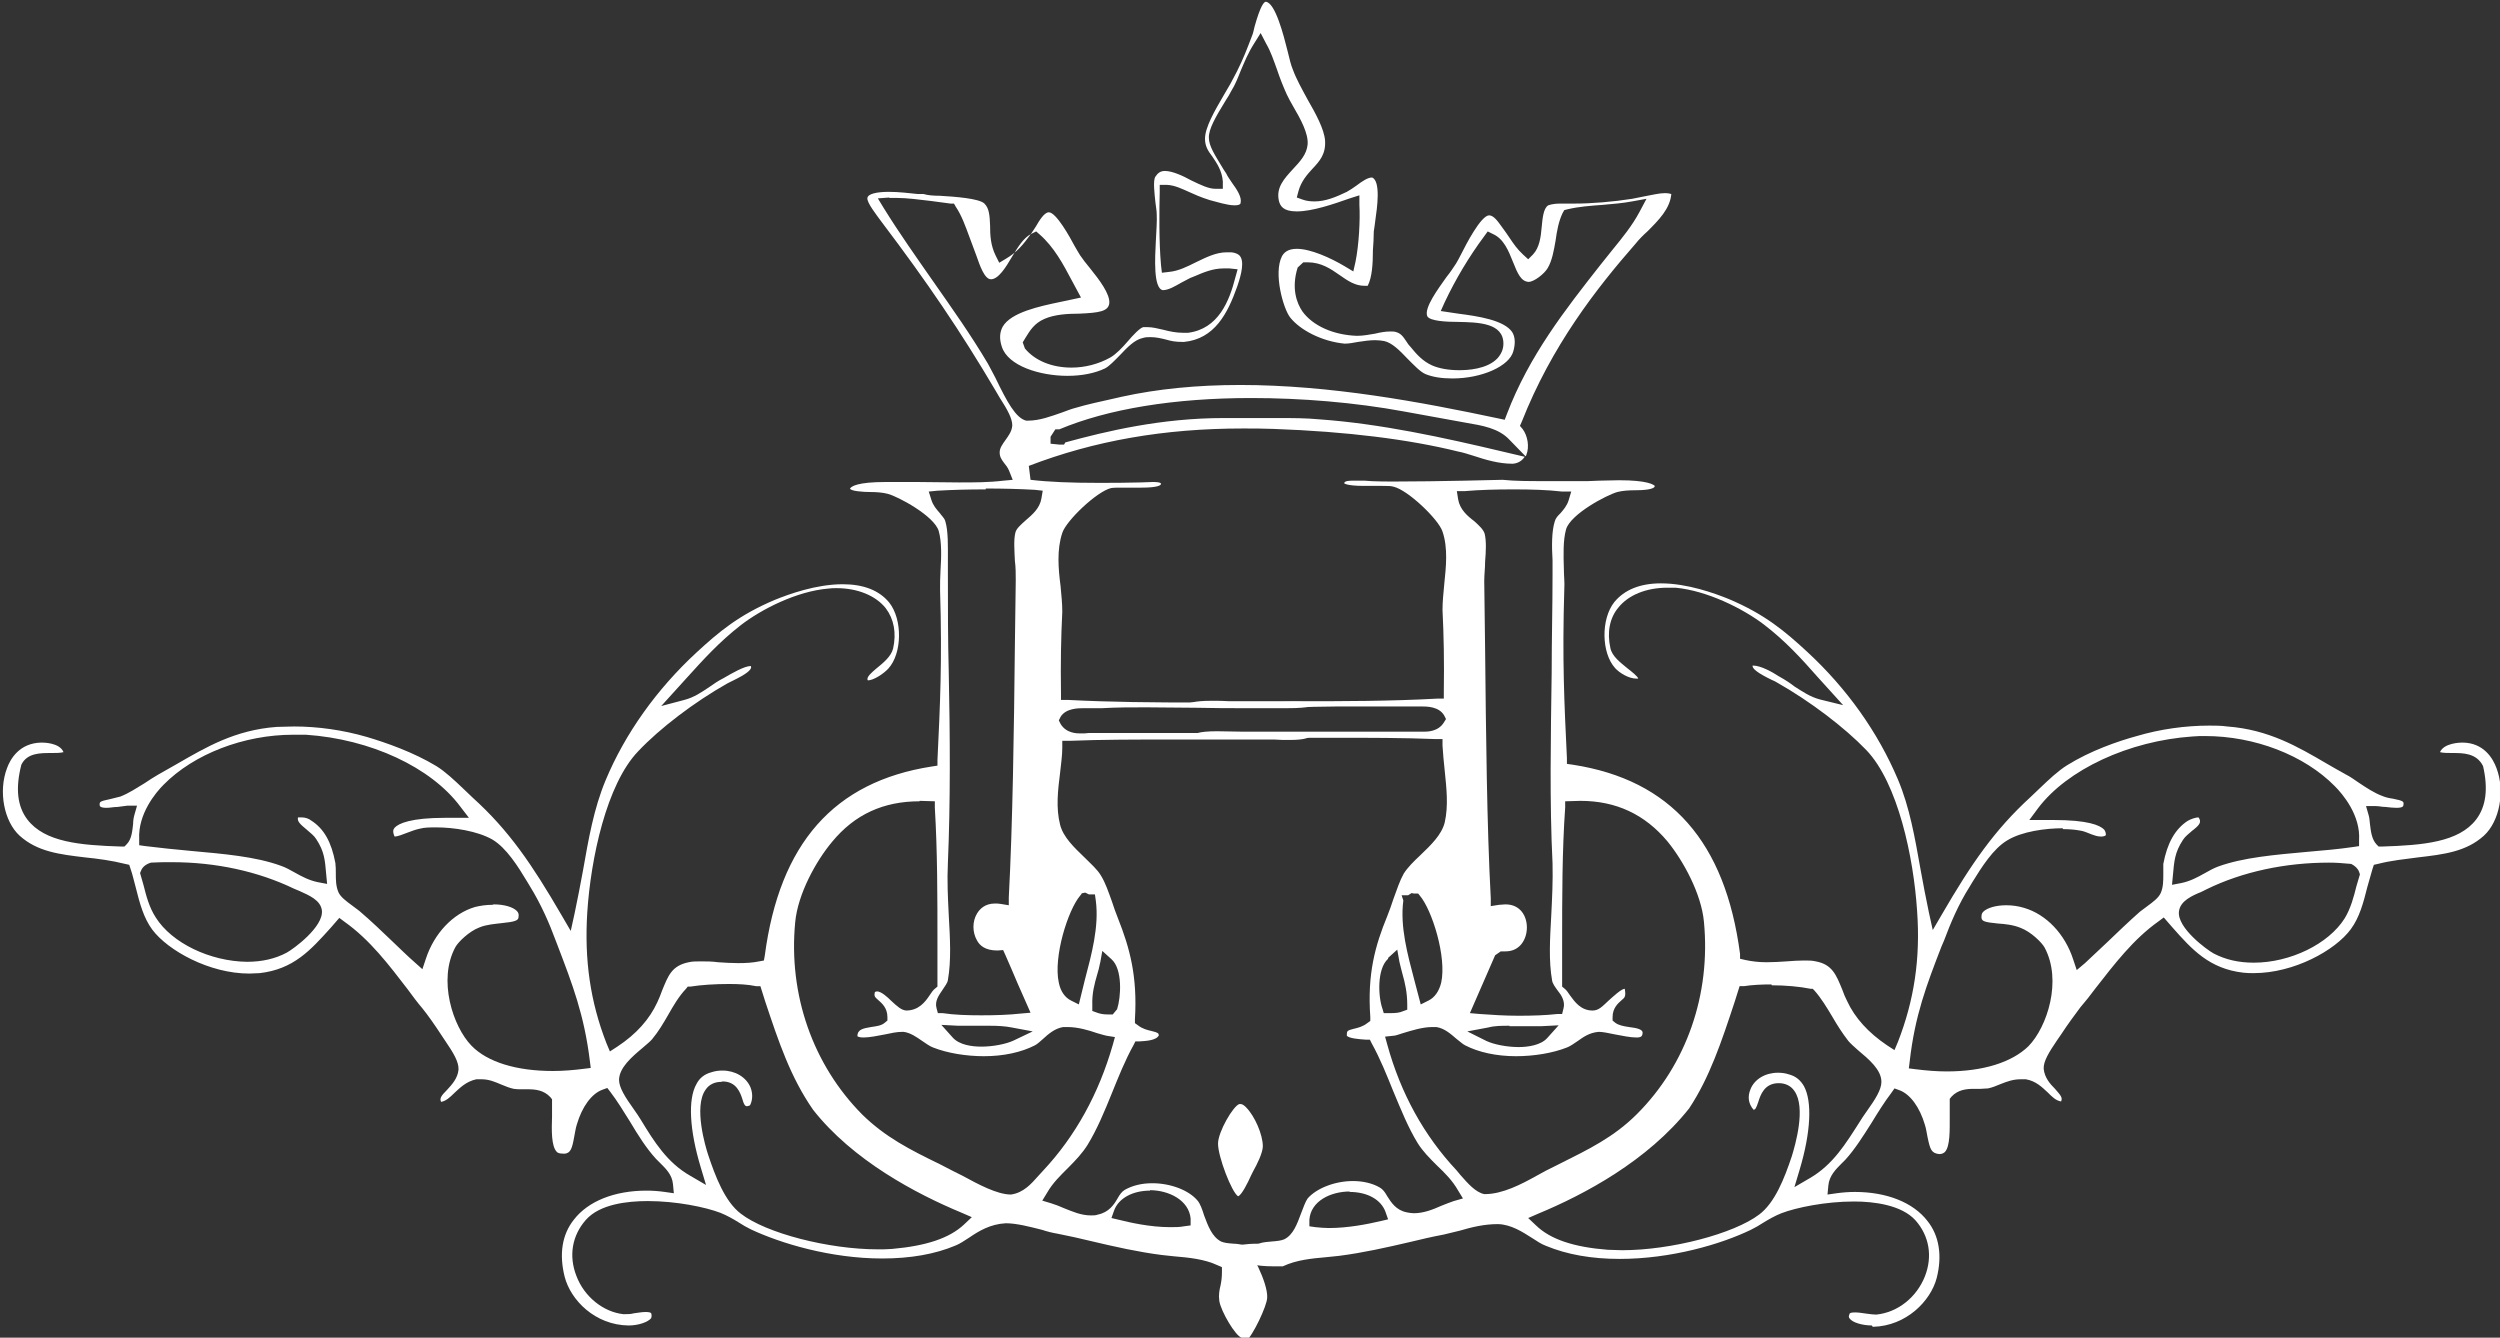 <?xml version="1.0" encoding="UTF-8"?>
<svg id="Calque_2" data-name="Calque 2" xmlns="http://www.w3.org/2000/svg" viewBox="0 0 57.47 30.75">
  <rect x="0" y="0" width="57.47" height="30.75" fill="#333333" stroke="none"/>
  <defs>
    <style>
      .cls-1 {
        fill: #fff;
        fill-rule: evenodd;
      }
    </style>
  </defs>
  <g id="ET_Scan1B_Image" data-name="ET_Scan1B Image">
    <g>
      <path class="cls-1" d="M28.46,27.5c-.15-.1-.46-.91-.46-1.21,0-.27.35-.87.49-.91,0,0,.02,0,.03,0,.03,0,.07.02.12.07.21.21.39.64.39.9,0,.15-.14.43-.22.57l-.05.1c-.07.16-.22.46-.3.48Z"/>
      <path class="cls-1" d="M28.54,30.75c-.14-.04-.47-.6-.51-.84-.02-.14,0-.25.03-.37.02-.1.03-.19.03-.3v-.11l-.09-.04c-.32-.15-.67-.18-1.01-.21l-.28-.03c-.55-.07-1.08-.19-1.63-.32-.25-.06-.51-.12-.77-.17-.12-.02-.24-.05-.36-.09-.28-.07-.58-.15-.83-.15-.36.02-.62.18-.84.33-.11.07-.21.14-.31.18-.47.2-1.04.3-1.69.3-1.19,0-2.34-.35-3.02-.67-.1-.05-.19-.1-.28-.16-.13-.08-.27-.16-.42-.22-.34-.13-1.01-.27-1.67-.27-.47,0-1.1.07-1.42.43-.32.36-.4.83-.22,1.29.18.48.62.83,1.08.88h.02c.08,0,.15,0,.22-.02.09-.01.18-.03.27-.03.07,0,.12.01.13.03.02.06,0,.09,0,.11-.07.09-.29.17-.52.17-.77-.01-1.33-.58-1.47-1.12-.13-.52-.06-.97.21-1.31.33-.43.94-.67,1.67-.67.14,0,.28.01.42.03l.21.03-.02-.21c-.02-.22-.17-.36-.3-.49l-.09-.09c-.22-.24-.41-.54-.6-.86-.15-.24-.29-.47-.45-.68l-.07-.09-.11.04c-.25.09-.47.39-.59.8-.03.09-.04.19-.06.28-.05.29-.09.37-.21.39h-.03c-.11,0-.14-.02-.16-.04-.13-.13-.12-.51-.11-.81,0-.12,0-.24,0-.34v-.06s-.04-.05-.04-.05c-.15-.16-.34-.18-.52-.18h-.15c-.06,0-.11,0-.17-.01-.1-.02-.19-.06-.29-.1-.14-.06-.28-.12-.45-.12h-.12c-.23.05-.37.19-.5.31-.11.11-.2.19-.31.21-.04-.08,0-.14.14-.28.11-.12.24-.26.26-.46.01-.18-.12-.39-.31-.67l-.08-.12c-.15-.23-.31-.46-.44-.62-.12-.14-.23-.29-.34-.44-.43-.56-.87-1.14-1.45-1.55l-.12-.09-.2.23c-.46.51-.85.95-1.63,1.04-.08,0-.16.01-.24.01-.92,0-1.87-.53-2.23-1.01-.2-.27-.29-.61-.38-.97-.04-.14-.07-.29-.12-.43l-.03-.09-.09-.02c-.32-.08-.63-.12-.92-.15-.59-.07-1.1-.13-1.51-.5-.36-.33-.49-1.02-.29-1.55.08-.22.29-.58.79-.59h0c.05,0,.42,0,.51.22-.07.02-.19.02-.29.02-.25,0-.55,0-.68.27-.14.55-.09.96.14,1.26.4.52,1.21.59,2.16.62h.07s.05-.05.05-.05c.12-.12.13-.31.15-.47,0-.07.01-.14.03-.21l.06-.21h-.22c-.07.01-.15.02-.23.03-.09,0-.17.02-.25.02-.15,0-.16-.04-.16-.07,0-.06-.01-.08.24-.13.08-.02.16-.04.24-.06.2-.08.38-.2.56-.31.1-.07.2-.13.3-.19.15-.08.29-.17.44-.25.66-.38,1.33-.78,2.29-.85.13,0,.27-.01.4-.01.54,0,1.12.08,1.67.24.44.13,1.07.35,1.6.67.21.13.42.33.62.52l.22.21c.83.75,1.36,1.53,2.04,2.7l.21.36.09-.41c.07-.33.13-.65.19-.97.13-.74.25-1.43.52-2.08.45-1.08,1.18-2.1,2.09-2.94.51-.47.97-.86,1.8-1.21.32-.13.95-.36,1.56-.36.48,0,.84.14,1.07.42.31.39.3,1.17-.02,1.52-.11.12-.34.27-.47.27-.05-.07.1-.19.18-.26.17-.14.35-.28.4-.47.08-.36.02-.68-.17-.93-.23-.29-.65-.46-1.13-.46-.06,0-.12,0-.19.01-.72.06-1.53.47-2.01.84-.5.39-.86.79-1.25,1.22l-.58.64.53-.14c.23-.06.4-.18.58-.3.1-.07.2-.14.32-.2.19-.11.48-.28.63-.28.04.08-.11.19-.42.34-.05.02-.09.05-.12.06-.76.43-1.55,1.03-2.05,1.56-.73.76-1.09,2.47-1.17,3.7-.07,1.1.07,2.06.44,3.01l.08.19.17-.11c.44-.29.74-.63.92-1.02.04-.09.08-.18.11-.27.14-.34.22-.57.61-.65.08-.02.18-.02.28-.02.12,0,.26,0,.4.02.15.01.31.02.46.02.18,0,.34-.01.48-.04l.11-.02.02-.11c.34-2.58,1.59-4,3.84-4.35l.13-.02v-.13c.06-1.26.11-2.26.06-3.9,0-.14,0-.3.01-.45.02-.32.03-.66-.04-.91-.1-.35-.94-.8-1.18-.86-.12-.03-.26-.04-.41-.04-.14,0-.44-.02-.45-.08.03-.05.17-.15.82-.15.17,0,.33,0,.47,0h.25s.96.01.96.01c.36,0,.69,0,1.02-.04l.22-.02-.08-.2c-.03-.08-.08-.14-.12-.19-.06-.08-.1-.14-.1-.24,0-.1.06-.18.13-.28.07-.1.15-.2.16-.34,0-.16-.11-.36-.29-.64l-.1-.17c-.79-1.34-1.57-2.49-2.6-3.85-.14-.19-.36-.47-.34-.57.01-.09.2-.14.49-.14.23,0,.48.03.67.05h.13c.1.03.23.04.37.04.34.02.91.06,1.03.18.11.11.12.27.13.51,0,.21.01.45.13.69l.08.16.15-.09c.27-.16.4-.33.57-.56.05-.07.08-.12.12-.18.07-.12.19-.33.3-.33.17,0,.49.58.59.77.05.09.1.17.13.22.06.09.14.19.23.3.21.26.46.59.44.8-.02.19-.24.22-.69.24-.28,0-.57.02-.8.12-.23.1-.33.26-.44.44l-.06.1.05.14c.23.28.62.44,1.07.44.31,0,.62-.08.89-.23.14-.08.28-.23.41-.38.11-.13.27-.3.35-.32.03,0,.06,0,.1,0,.11,0,.23.03.36.06.15.04.3.07.46.07h.11c.7-.09.95-.73,1.09-1.28l.05-.18-.19-.02s-.09,0-.13,0c-.25,0-.46.09-.67.18l-.1.04c-.06.03-.13.07-.21.11-.14.08-.29.17-.42.17-.22-.04-.18-.75-.16-1.13.01-.23.03-.45.02-.62,0-.08-.02-.17-.03-.27-.02-.2-.06-.5,0-.59.06-.09.12-.13.22-.13.17,0,.41.11.61.22.21.1.39.19.55.19h.17v-.17c-.02-.25-.14-.42-.24-.57-.1-.13-.17-.24-.17-.41,0-.26.22-.64.43-1,.11-.18.21-.36.3-.54.16-.32.23-.51.36-.85.02-.05.03-.11.05-.19.14-.5.22-.57.26-.57.22.03.41.78.5,1.14.04.17.08.33.12.42.08.22.21.45.34.69.19.33.38.68.4.94.02.31-.12.47-.29.65-.12.13-.26.29-.32.51l-.04.15.14.05c.08.03.18.04.27.04.25,0,.49-.1.74-.22.07-.04.15-.09.23-.15.12-.09.25-.18.35-.18.21.08.11.74.08.95-.01.11-.03.21-.04.29,0,.15-.01.29-.02.43,0,.32-.02.63-.12.82-.02,0-.04,0-.07,0-.22,0-.38-.11-.58-.25-.2-.14-.42-.29-.73-.29h-.1s-.13.12-.13.12c-.15.48-.02.82.11,1.01.24.33.71.54,1.25.56h0c.16,0,.29-.03.42-.05.12-.03.24-.05.35-.05.04,0,.09,0,.12.01.12.03.17.1.25.22.03.05.06.09.1.13.13.16.27.32.49.42.16.07.38.11.62.11.19,0,.64-.02.88-.27.09-.1.14-.21.14-.34,0-.48-.58-.49-1.04-.5-.28,0-.65-.02-.71-.13-.08-.19.25-.63.44-.9.09-.11.16-.22.22-.31.03-.05.07-.12.12-.22.11-.22.45-.88.64-.89.11,0,.21.15.29.26.03.04.16.22.19.27.08.12.17.25.3.37l.12.11.11-.11c.15-.16.18-.4.2-.63.02-.21.04-.43.15-.5.02,0,.07-.04.29-.04h.31c.4,0,.88-.04,1.33-.11.1-.02.2-.04.3-.06.17-.03.32-.07.45-.07.07,0,.12.01.15.02-.03.34-.29.6-.55.86-.1.09-.19.18-.27.28-.91,1.04-1.93,2.35-2.62,4.1l-.04.09.06.07c.12.16.16.41.09.59,0,.01-.01.03-.02.04l-.37-.38c-.25-.27-.64-.33-.99-.39l-1.43-.26c-1.14-.21-2.36-.31-3.52-.31-1.77,0-3.29.25-4.41.72h-.09l-.11.17v.16l.2.02h.11l.03-.05c.95-.26,2.21-.56,3.64-.56h1.25c.32,0,.64,0,.95.03,1.41.1,2.86.42,4.21.74l.51.12c-.06.09-.15.15-.27.16h-.02c-.3,0-.61-.09-.88-.18-.13-.04-.25-.08-.36-.1-1.13-.28-2.56-.46-4.24-.52-.24-.01-.48-.01-.71-.01-1.81,0-3.41.28-4.92.86l.04.32c.42.05.93.07,1.55.07.32,0,.65,0,.98-.01,0,0,.22-.01.28-.01.04,0,.18,0,.19.04,0,.03-.05.09-.46.09h-.42c-.13,0-.21,0-.27.01-.33.08-1.03.75-1.12,1.03-.13.39-.09.83-.04,1.22.02.21.04.41.04.59-.03.61-.04,1.18-.03,1.88v.15s.16,0,.16,0c.96.05,1.94.06,3.13.06h1.37c.08,0,.17,0,.28-.01.13,0,.27-.01.41-.01.43,0,.51.06.51.07-.02.01-.11.08-.66.08,0,0-.69,0-.89,0-.41,0-.8,0-1.2-.01-.39,0-.77-.01-1.15-.01-.34,0-.68,0-1.02.02h-.42c-.12,0-.41,0-.53.2l-.04.08.04.08c.13.22.38.22.46.22.06,0,.13,0,.19-.01.05,0,.11,0,.15,0h3.8s.49-.01.61-.01c.45,0,.52.07.53.08-.02.03-.11.09-.47.09-.12,0-.25,0-.36-.01-.09,0-.18,0-.24,0h-2.13c-.8,0-1.6,0-2.34.03h-.16s0,.16,0,.16c0,.18-.03.38-.05.57-.05.4-.1.81,0,1.2.07.28.32.52.56.75.15.15.3.28.38.42.1.16.17.37.25.59.04.13.09.26.14.39.27.68.45,1.33.39,2.32v.09s.07.05.07.05c.1.08.22.11.31.13.16.04.16.05.17.1-.06.12-.3.13-.45.14h-.09s-.04.08-.04.08c-.2.36-.35.74-.5,1.11-.17.42-.34.83-.56,1.19-.12.19-.27.35-.44.52-.17.17-.36.35-.49.58l-.11.18.2.06c.1.03.2.07.29.11.2.08.4.17.63.17.06,0,.11,0,.16-.02.25-.05.37-.23.45-.37.05-.09.1-.16.17-.2.18-.1.39-.15.63-.15.42,0,.84.16,1.04.4.06.07.11.21.15.34.09.24.18.49.39.6.07.03.15.04.29.05.07,0,.2.02.23.04.15.07.56.86.54,1.2,0,.18-.34.9-.49,1ZM16.58,24.87c-.15,0-.28.06-.36.18-.28.39,0,1.32.06,1.5.16.48.38,1.07.75,1.35.58.45,2.02.82,3.15.82h0c.11,0,.22,0,.33-.01.79-.07,1.32-.25,1.65-.56l.18-.17-.23-.1c-1.06-.44-2.51-1.21-3.42-2.37-.52-.75-.79-1.56-1.1-2.49l-.11-.35h-.1c-.19-.04-.4-.05-.62-.05-.32,0-.64.02-.89.06h-.06s-.04.05-.04.05c-.17.18-.29.39-.41.6-.11.19-.22.38-.37.56-.05.06-.13.12-.22.2-.25.21-.53.45-.54.73,0,.18.14.4.34.68l.09.13.07.11c.31.51.61.99,1.14,1.29l.36.21-.12-.4c-.26-.86-.3-1.57-.1-1.92.07-.14.19-.23.34-.27.09-.03.17-.04.26-.04.29,0,.54.15.64.38.07.17.04.33-.01.42-.03.01-.05.02-.07.02-.04,0-.07-.04-.1-.15-.05-.16-.14-.42-.46-.42h0ZM26.44,27.37c-.41,0-.73.18-.83.46l-.06.17.17.04c.24.06.71.17,1.18.17h0c.11,0,.22,0,.32-.02l.15-.02v-.16c-.04-.42-.5-.65-.94-.65ZM21.14,18.42c-.83,0-1.49.3-2.01.93-.37.44-.79,1.2-.85,1.85-.16,1.67.41,3.28,1.54,4.42.53.52,1.1.81,1.78,1.14l.31.16.22.11c.35.19.79.43,1.11.43.29-.04.47-.25.63-.43l.11-.12c.74-.79,1.28-1.77,1.6-2.89l.05-.18-.19-.03s-.13-.03-.22-.06c-.2-.07-.45-.14-.67-.14h-.11c-.19.03-.34.16-.46.27-.07.06-.13.12-.19.15-.31.16-.72.25-1.17.25-.41,0-.84-.07-1.17-.2-.08-.03-.16-.09-.25-.15-.13-.09-.27-.19-.43-.21h-.02c-.14,0-.27.03-.41.06-.16.03-.35.07-.49.07-.09,0-.13-.02-.14-.03,0-.16.14-.18.31-.21.13-.02.24-.03.32-.1l.06-.05v-.08c0-.21-.13-.32-.21-.39-.08-.07-.1-.09-.08-.18.01-.01.03-.02.05-.02.1,0,.25.14.32.21.15.14.24.22.35.23h0c.29,0,.44-.2.54-.35.04-.06.08-.12.12-.15l.06-.05v-1.02c0-1.03,0-2.1-.06-3.09v-.15s-.29-.01-.35-.01ZM11.35,20.79c.24,0,.44.06.53.15.04.04.05.08.04.14,0,.08-.08.11-.38.14-.16.02-.35.03-.52.1-.24.09-.49.34-.55.45-.41.75-.06,1.83.37,2.27.37.38,1.04.58,1.87.58.23,0,.48-.02.71-.05l.16-.02-.02-.16c-.13-1.06-.4-1.76-.74-2.65l-.05-.13c-.14-.38-.33-.82-.59-1.24l-.06-.1c-.21-.35-.48-.78-.8-.97-.35-.2-.9-.28-1.29-.28-.14,0-.27,0-.38.03-.09.02-.18.05-.28.09-.11.04-.22.09-.3.09-.05-.12-.03-.16,0-.2.09-.1.37-.23,1.17-.23h.54s-.2-.26-.2-.26c-.67-.9-2.06-1.55-3.55-1.65-.1,0-.19,0-.29,0-1.13,0-2.28.44-2.98,1.15-.18.18-.59.67-.56,1.25v.14s.14.02.14.02c.34.04.69.08,1.04.11.77.07,1.49.13,2.07.34.12.04.22.1.33.16.16.09.33.18.53.22l.21.04-.02-.21c-.03-.34-.04-.53-.23-.82-.05-.08-.13-.14-.21-.21-.17-.14-.23-.2-.21-.29.03,0,.06,0,.08,0,.09,0,.17.03.22.07.3.19.47.5.56.98.01.08.01.16.01.24,0,.14,0,.29.06.43.05.11.17.2.32.31.05.04.11.08.16.12.27.23.53.48.77.71.18.17.34.33.49.46l.19.17.08-.24c.19-.58.62-1.04,1.13-1.19.12-.03.26-.05.4-.05ZM21.9,23.85c.15.17.44.21.66.21.27,0,.57-.06.74-.14l.44-.21-.48-.09c-.15-.03-.32-.04-.5-.04h-.55s-.18,0-.18,0l-.39-.02.26.29ZM22.66,11.25c-.39,0-.77.01-1.11.03l-.2.02.06.19c.04.13.12.22.19.3.05.07.11.12.13.19.07.23.06.57.06.9v.32c0,.75,0,1.51.02,2.26.03,1.46.04,2.97-.02,4.38-.02.4,0,.8.02,1.2.03.53.06,1.04-.02,1.49-.01.07-.07.14-.12.22-.08.12-.19.26-.14.43l.03.11h.11c.26.04.57.05.89.05s.63-.01.9-.04l.23-.02-.3-.68c-.09-.22-.19-.44-.28-.65l-.05-.11s-.12.01-.13.01c-.29,0-.41-.12-.47-.23-.11-.19-.11-.44,0-.62.06-.1.18-.23.41-.23.04,0,.09,0,.14.01l.18.03v-.18c.09-1.69.12-3.87.14-5.79l.02-1.5c0-.15,0-.3-.02-.45-.01-.24-.03-.47.01-.64.02-.1.13-.19.24-.29.15-.13.32-.27.36-.5l.03-.18-.18-.02c-.34-.02-.74-.03-1.13-.03ZM25.29,22.13c-.02.1-.04.19-.07.28-.06.21-.12.42-.11.71v.12s.11.04.11.04c.08.03.16.04.24.04h.12l.1-.12c.09-.28.13-.92-.13-1.15l-.21-.19-.05.28ZM24.87,20.54l-.04.05c-.28.33-.62,1.41-.49,2,.04.2.14.34.28.41l.18.09.14-.57c.15-.57.33-1.22.25-1.82l-.02-.14h-.14s-.08-.04-.08-.04h-.01l-.09.02ZM3.94,19.82c-.15,0-.31,0-.47.01-.13.04-.2.11-.23.19l-.02.05.08.28c.06.24.13.51.28.74.37.59,1.25,1.01,2.1,1.02h0c.34,0,.65-.07.91-.21.15-.08.85-.59.81-.97-.03-.24-.3-.35-.52-.45l-.12-.05c-.83-.4-1.8-.61-2.81-.61ZM20.45,4.54l-.27.02.14.23c.36.58.75,1.13,1.14,1.69.42.6.86,1.22,1.25,1.88.04.07.1.19.17.32.27.56.47.93.71.99h.04c.27,0,.53-.1.79-.19.11-.04.21-.08.29-.1.3-.09.6-.15.86-.21l.22-.05c.82-.18,1.73-.27,2.72-.27,2.07,0,4.15.39,5.94.77l.14.03.05-.13c.51-1.34,1.34-2.4,2.15-3.43l.28-.35c.22-.27.45-.55.62-.87l.16-.3-.33.06c-.21.04-.45.06-.68.08-.27.02-.55.04-.8.1l-.08.02-.04.07c-.09.19-.13.41-.16.63-.04.23-.08.46-.18.63-.08.14-.32.32-.44.32-.17-.01-.25-.18-.36-.46-.1-.25-.21-.53-.46-.64l-.12-.06-.08.11c-.35.47-.66.99-.91,1.52l-.09.2.4.06c.47.06,1.05.15,1.24.42.07.11.08.26.03.44-.09.35-.73.63-1.4.63-.24,0-.45-.03-.62-.1-.12-.05-.27-.21-.41-.35-.19-.2-.36-.37-.54-.41-.06-.01-.13-.02-.21-.02-.12,0-.26.02-.39.04-.11.02-.21.04-.31.04-.52-.05-1.02-.31-1.25-.6-.16-.2-.39-1.02-.19-1.41.04-.07.12-.17.34-.17.32,0,.78.21,1.1.4l.2.12.05-.22c.08-.39.11-.97.09-1.31v-.22s-.22.07-.22.07c-.37.13-.86.3-1.22.3-.32,0-.38-.13-.41-.24-.07-.31.12-.51.32-.73.16-.17.32-.34.34-.57.02-.25-.16-.58-.33-.87-.06-.1-.11-.2-.15-.28-.09-.2-.16-.38-.22-.56-.08-.22-.15-.43-.25-.6l-.13-.25-.15.24c-.14.22-.22.42-.31.63-.06.15-.12.31-.22.47-.03.06-.07.13-.13.22-.22.36-.39.65-.38.85,0,.19.15.41.28.63.04.07.08.13.12.19.03.07.08.13.13.21.11.15.23.33.2.46,0,.02-.01.06-.14.06-.17,0-.41-.08-.57-.12-.22-.07-.35-.13-.46-.18-.18-.08-.34-.16-.52-.17h-.17s0,.16,0,.16c-.01.4-.02,1.14.03,1.69l.02.17.17-.02c.21-.02.41-.12.61-.22.23-.11.46-.23.71-.23.04,0,.07,0,.11,0,.16.02.2.09.21.11.1.17-.04.56-.08.68-.22.62-.52,1.2-1.22,1.27h-.04c-.16,0-.26-.02-.36-.05-.12-.03-.24-.06-.37-.06-.06,0-.12,0-.18.02-.19.04-.36.22-.53.4-.12.12-.24.25-.34.3-.23.11-.53.17-.86.17-.64,0-1.37-.23-1.51-.67-.06-.18-.05-.33.02-.46.19-.33.85-.47,1.33-.57l.47-.1-.21-.39c-.2-.38-.41-.77-.74-1.06l-.08-.07-.1.05c-.19.09-.32.31-.46.54-.14.24-.31.51-.48.51-.15,0-.26-.33-.33-.53l-.16-.43c-.1-.27-.18-.5-.32-.71l-.04-.07h-.08c-.15-.02-.3-.04-.45-.06-.27-.03-.54-.07-.79-.07-.06,0-.11,0-.17,0Z"/>
      <path class="cls-1" d="M43.03,30.47c-.22,0-.45-.07-.51-.16-.02-.02-.03-.05,0-.11,0-.02.05-.03.13-.03.09,0,.18.02.27.03.08.01.15.02.21.02.5-.05.93-.4,1.12-.88.18-.46.1-.93-.22-1.29-.32-.35-.95-.43-1.41-.43-.66,0-1.33.14-1.67.27-.15.06-.29.14-.42.22-.09.06-.18.11-.28.16-.68.33-1.83.67-3.02.67-.64,0-1.21-.1-1.69-.3-.11-.04-.21-.11-.32-.18-.22-.14-.48-.31-.78-.32h-.01c-.31,0-.6.07-.87.15-.12.03-.25.06-.37.09-.27.05-.52.11-.77.17-.56.13-1.09.25-1.64.32l-.29.03c-.33.03-.68.06-1,.21-.01,0-.18,0-.24,0-.71,0-1.08-.26-1.08-.35,0-.02.14-.17.76-.17.11-.04.22-.04.3-.05.13-.01.22-.02.29-.05.21-.1.3-.36.39-.6.05-.13.1-.27.15-.34.2-.23.62-.4,1.04-.4.23,0,.45.05.62.15.07.04.12.11.17.2.09.14.2.32.45.37.05.01.11.02.16.02.22,0,.43-.08.63-.17.1-.04.2-.08.29-.11l.21-.06-.11-.18c-.13-.23-.31-.41-.49-.58-.17-.17-.32-.32-.44-.51-.22-.36-.38-.76-.56-1.19-.15-.37-.3-.75-.5-1.11l-.04-.08h-.09c-.16-.01-.39-.03-.44-.09,0-.11,0-.12.16-.16.09-.02.21-.05.31-.13l.07-.05v-.09c-.07-.99.11-1.64.39-2.32.05-.13.1-.26.14-.39.08-.22.15-.43.24-.59.09-.14.23-.28.38-.42.24-.23.49-.47.56-.75.09-.39.04-.8,0-1.2-.02-.19-.04-.39-.05-.57v-.15s-.16,0-.16,0c-.73-.03-1.52-.03-2.32-.03h-2.15c-.07,0-.15,0-.25.02-.11,0-.23,0-.36,0-.37,0-.46-.06-.47-.08,0-.02.07-.09.53-.09.11,0,.6.01.6.01h3.8c.05,0,.1,0,.15,0,.06,0,.13,0,.2,0,.08,0,.33,0,.46-.21l.05-.08-.04-.08c-.12-.21-.4-.21-.53-.21h-.36c-.38,0-.72,0-1.05,0-.38,0-.76,0-1.15.01-.39,0-.79.01-1.19.01-.21,0-.94,0-.94,0-.54,0-.63-.07-.64-.09h0s.09-.06.51-.06c.14,0,.28,0,.41.01.11,0,.2,0,.28,0h1.33c.97,0,2.09,0,3.17-.06h.15s0-.16,0-.16c.01-.7,0-1.27-.03-1.88,0-.18.02-.38.04-.59.04-.39.09-.83-.04-1.21-.09-.28-.79-.95-1.12-1.03-.06-.02-.14-.02-.27-.02h-.41c-.41,0-.46-.06-.46-.06,0-.06.14-.06.19-.06h.28c.17.02.63.02.63.02,1.05,0,2.54-.04,2.54-.04.29.03.62.03.96.03h1s.25-.01.25-.01c.14,0,.3-.01.47-.01.65,0,.79.1.82.13,0,.09-.31.1-.45.1-.15,0-.29.01-.41.04-.25.07-1.08.51-1.18.86-.07.25-.06.59-.05.91,0,.16.02.31.01.45-.05,1.65,0,2.64.06,3.9v.13s.14.02.14.02c2.25.35,3.5,1.77,3.84,4.35v.11s.13.03.13.03c.14.03.3.05.48.05.15,0,.31-.01.46-.02.14-.01.27-.02.4-.02.1,0,.19,0,.27.02.38.07.47.31.61.65.03.09.07.18.11.26.18.39.49.73.92,1.02l.17.11.08-.19c.37-.95.52-1.91.44-3.01-.08-1.23-.44-2.94-1.17-3.7-.5-.52-1.29-1.12-2.05-1.55-.03-.02-.07-.04-.12-.06-.31-.15-.46-.26-.44-.33h.01c.18,0,.46.16.58.24.18.1.28.17.37.24.19.12.36.24.59.3l.53.13-.58-.64c-.38-.43-.74-.83-1.25-1.22-.49-.37-1.3-.77-2.02-.84-.06,0-.13,0-.19,0-.49,0-.9.17-1.13.46-.2.24-.26.57-.18.93.04.19.23.33.4.47.09.07.23.18.24.23-.01,0-.03,0-.04,0-.18,0-.39-.13-.49-.24-.32-.35-.33-1.13-.02-1.52.23-.28.59-.43,1.07-.43.61,0,1.24.23,1.56.36.83.35,1.29.74,1.8,1.21.91.84,1.63,1.85,2.09,2.94.27.64.39,1.34.52,2.07.06.33.12.65.19.98l.09.41.21-.36c.68-1.17,1.21-1.94,2.04-2.7l.21-.2c.21-.2.42-.4.63-.53.53-.33,1.16-.55,1.6-.67.54-.16,1.12-.24,1.67-.24.13,0,.27,0,.41.02.95.07,1.63.47,2.28.85.15.09.3.17.44.25.1.05.2.12.3.19.18.12.36.24.55.31.07.03.16.05.24.06.25.05.25.07.24.14,0,.03-.01.07-.16.07-.08,0-.16-.01-.25-.02-.08,0-.15-.02-.23-.02h-.22s.06.21.06.21c.02.06.02.13.03.2.02.17.04.35.15.47l.05.05h.08c.94-.03,1.76-.1,2.16-.62.23-.3.28-.71.16-1.23-.15-.3-.46-.3-.7-.3-.1,0-.22,0-.29-.02.09-.21.46-.22.51-.22.5,0,.71.37.79.59.2.53.07,1.22-.29,1.55-.41.37-.92.43-1.52.5-.3.04-.61.07-.92.15l-.09.02-.03.09c-.04.14-.08.28-.12.42-.09.36-.18.7-.38.97-.36.49-1.31,1.01-2.23,1.01-.08,0-.16,0-.24-.01-.78-.09-1.18-.53-1.63-1.04l-.2-.23-.12.09c-.58.41-1.02.99-1.45,1.54-.11.15-.23.3-.35.44-.12.16-.29.39-.44.62l-.09.13c-.19.28-.32.49-.31.66.02.2.14.34.26.46.13.15.18.2.14.29-.12-.02-.2-.1-.31-.21-.13-.12-.27-.26-.5-.3h-.12c-.17,0-.31.05-.46.11-.1.04-.19.08-.29.1-.06,0-.12.01-.17.01h-.15c-.18,0-.37.02-.52.18l-.04.05v.06c0,.11,0,.22,0,.35,0,.31.01.68-.11.81-.02.02-.06.05-.13.05-.18-.02-.21-.1-.27-.39-.02-.09-.03-.19-.06-.28-.12-.41-.34-.71-.59-.8l-.11-.04-.07.1c-.16.21-.31.45-.45.68-.19.3-.39.62-.61.86l-.09.09c-.13.13-.28.28-.3.5l-.02.21.21-.03c.14-.02.29-.03.42-.03.73,0,1.34.24,1.67.67.27.34.34.8.21,1.31-.14.53-.7,1.1-1.46,1.12h-.01ZM40.72,22.63c-.22,0-.44.01-.63.04h-.1s-.11.35-.11.35c-.31.94-.58,1.75-1.05,2.46-.96,1.21-2.41,1.98-3.47,2.42l-.23.1.18.17c.33.32.87.5,1.65.56.11,0,.22.01.33.01,1.13,0,2.57-.38,3.15-.82.36-.27.58-.83.75-1.34.08-.26.33-1.12.06-1.5-.08-.12-.21-.18-.36-.18h0c-.33,0-.42.27-.47.43-.05.15-.07.18-.11.18-.12-.14-.14-.3-.07-.47.09-.23.34-.38.63-.38.09,0,.17.01.26.04.15.04.26.13.34.27.19.35.16,1.05-.1,1.92l-.12.4.36-.21c.53-.31.82-.79,1.14-1.29l.07-.11.09-.13c.2-.28.34-.5.34-.68,0-.28-.29-.52-.54-.73-.09-.08-.17-.15-.22-.21-.14-.18-.26-.37-.37-.56-.12-.2-.25-.42-.41-.6l-.04-.04h-.05c-.25-.05-.57-.08-.89-.08ZM31.03,27.39c-.44,0-.9.22-.93.65v.15s.14.02.14.02c.1.01.21.02.31.02.44,0,.89-.09,1.19-.16l.17-.04-.06-.17c-.1-.28-.41-.46-.83-.46ZM32.92,23.61c-.22,0-.47.08-.67.14-.1.03-.17.06-.22.06l-.19.02.05.18c.31,1.13.85,2.1,1.59,2.89l.1.12c.16.18.34.39.54.43h.02c.4,0,.84-.23,1.18-.42l.22-.12.32-.16c.66-.33,1.24-.61,1.77-1.14,1.14-1.14,1.7-2.75,1.54-4.42-.06-.65-.48-1.41-.84-1.85-.52-.62-1.18-.93-2-.93-.07,0-.35.01-.35.01v.14c-.07,1-.07,2.07-.07,3.12v1s.06.05.06.05c.04.03.08.09.12.15.11.15.25.35.52.35.14,0,.22-.09.37-.23.09-.08.29-.27.37-.27.03.18,0,.2-.07.26-.08.07-.21.18-.21.39v.08l.06.05c.08.06.19.08.32.1.17.02.3.05.31.12,0,.09-.03.12-.14.12-.14,0-.33-.04-.49-.07-.15-.03-.28-.06-.38-.06-.22.02-.35.12-.48.21-.09.06-.17.12-.25.15-.33.13-.76.2-1.17.2-.45,0-.86-.09-1.17-.25-.06-.03-.12-.09-.2-.15-.13-.11-.27-.24-.46-.27h-.11ZM47.42,19.04c-.39,0-.94.07-1.28.28-.32.19-.59.62-.8.96l-.06.1c-.26.41-.44.84-.59,1.24l-.06.14c-.34.88-.61,1.58-.73,2.64l-.02.16.16.02c.24.03.48.05.71.05.84,0,1.5-.21,1.88-.58.43-.44.78-1.51.37-2.27-.06-.11-.31-.36-.55-.45-.17-.07-.36-.09-.52-.1-.3-.03-.37-.05-.38-.13,0-.06,0-.1.04-.14.09-.09.29-.15.53-.15.14,0,.28.02.41.06.51.15.94.6,1.13,1.19l.08.24.19-.16c.15-.14.32-.3.5-.47.24-.23.5-.48.76-.71.05-.04.11-.08.16-.12.15-.11.27-.2.32-.31.06-.13.06-.29.06-.43,0-.08,0-.16,0-.24.09-.48.27-.8.56-.99.07-.04.18-.08.25-.08.08.11.02.18-.15.31-.08.07-.16.13-.21.21-.19.29-.2.49-.23.82l-.02.21.21-.04c.2-.04.37-.13.53-.22.11-.06.21-.12.32-.16.58-.21,1.3-.27,2.07-.34.35-.03.7-.06,1.04-.11l.13-.02v-.13c.04-.58-.38-1.07-.56-1.25-.7-.71-1.84-1.15-2.98-1.15-.09,0-.19,0-.29.01-1.46.1-2.88.76-3.55,1.65l-.2.27h.55c.8,0,1.07.12,1.17.22.03.04.04.08.04.13-.04.03-.08.03-.12.03-.08,0-.15-.03-.21-.05-.1-.04-.19-.08-.28-.09-.11-.02-.24-.03-.38-.03ZM34.7,23.58c-.18,0-.34,0-.49.04l-.48.09.44.22c.17.08.47.14.74.14h0c.21,0,.51-.04.66-.21l.26-.29-.39.02h-.18s-.56,0-.56,0ZM34.61,20.79c.34,0,.49.27.49.53s-.15.55-.49.55h-.11l-.13.09c-.09.21-.58,1.33-.58,1.33l.23.02c.27.02.58.04.89.04s.63-.01.89-.04h.11s.03-.12.03-.12c.05-.17-.05-.32-.14-.43-.05-.07-.11-.15-.12-.22-.08-.45-.05-.95-.02-1.49.02-.39.04-.8.03-1.2-.07-1.41-.04-2.92-.02-4.39,0-.75.02-1.51.02-2.26v-.32c-.02-.33-.02-.67.05-.89.02-.08.07-.13.13-.19.07-.08.15-.17.19-.3l.06-.2h-.21c-.34-.04-.72-.05-1.11-.05s-.79.01-1.13.04h-.18s.03.19.03.19c.04.23.21.38.37.5.11.1.21.19.24.29.04.17.03.4.01.64,0,.15-.02.3-.02.45l.02,1.57c.02,1.9.04,4.05.13,5.72v.18s.19-.03.19-.03c.05,0,.1-.01.14-.01ZM31.91,22.04c-.26.23-.23.87-.13,1.15l.03.1s.14,0,.15,0c.13,0,.21-.01.28-.04l.11-.04v-.11c0-.28-.05-.5-.11-.71-.02-.09-.05-.18-.07-.28l-.05-.28-.21.19ZM32.36,20.58h-.14s.04.12.04.12c-.08.6.1,1.25.25,1.82l.15.57.18-.09c.14-.07.24-.21.29-.41.13-.59-.21-1.67-.49-2l-.04-.05h-.1s-.05-.01-.05-.01l-.08.05ZM53.54,19.83c-1.01,0-1.99.21-2.81.61l-.12.06c-.22.09-.49.21-.52.45-.05.38.65.89.8.97.27.14.57.21.92.21.84,0,1.72-.43,2.09-1.02.14-.23.21-.5.27-.74l.08-.27-.02-.06c-.03-.08-.1-.14-.18-.18-.21-.02-.36-.03-.52-.03Z"/>
    </g>
  </g>
</svg>